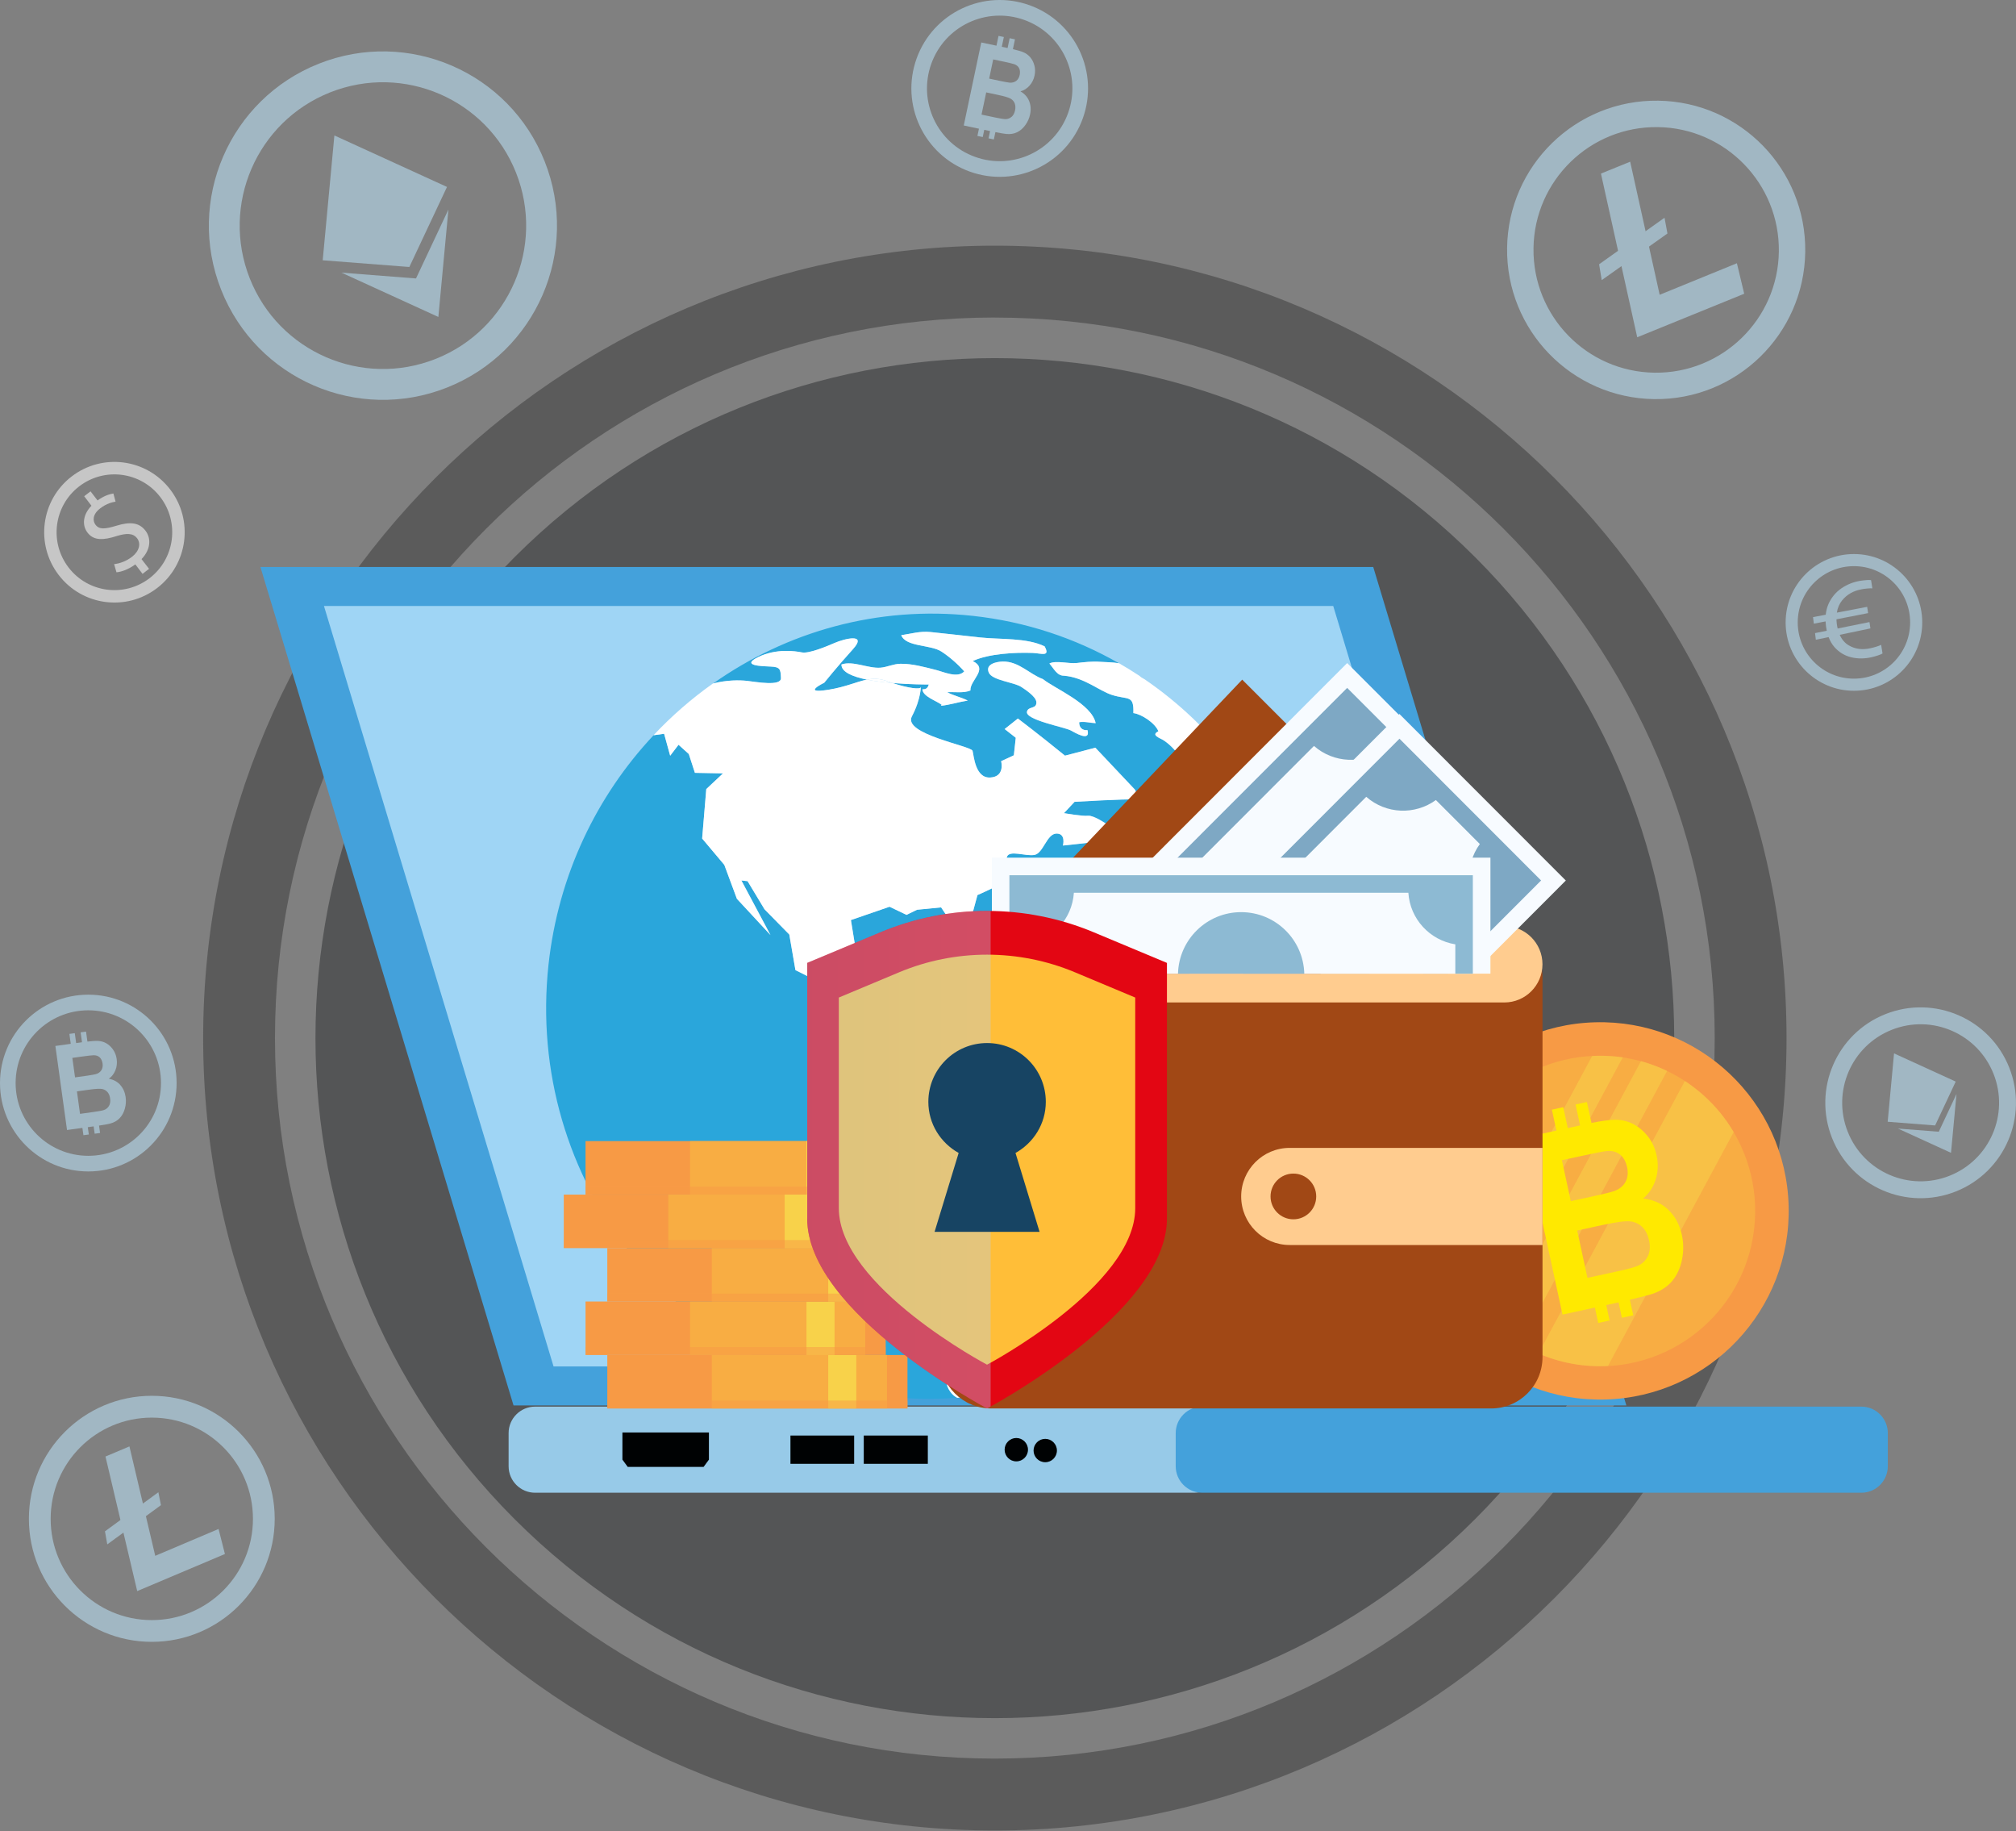 <svg width="500" height="454" viewBox="0 0 500 454" fill="none" xmlns="http://www.w3.org/2000/svg">
<rect x="0" y="0" width="500" height="454" fill="#808080" stroke="none"/>
<g style="mix-blend-mode:screen" opacity="0.55">
<path d="M411.252 24.964C390.83 24.687 374.06 41.032 373.783 61.468C373.506 81.903 389.839 98.685 410.261 98.962C430.683 99.239 447.453 82.894 447.73 62.459C448.007 42.023 431.674 25.241 411.252 24.964ZM410.347 92.409C393.545 92.185 380.107 78.366 380.331 61.553C380.555 44.74 394.365 31.293 411.166 31.517C427.968 31.741 441.406 45.56 441.182 62.373C440.958 79.186 427.148 92.633 410.347 92.409Z" fill="#BCE4FA"/>
<path d="M397.069 43.035L404.31 40.094L411.624 73.091L430.779 65.271L432.59 72.836L406.056 83.629L397.059 43.035H397.069Z" fill="#BCE4FA"/>
<path d="M413.553 57.899L397.251 69.459L396.602 65.527L412.828 53.988L413.553 57.899Z" fill="#BCE4FA"/>
</g>
<g style="mix-blend-mode:screen" opacity="0.55">
<path d="M37.65 346.09C20.816 346.09 7.166 359.749 7.166 376.594C7.166 393.44 20.816 407.099 37.65 407.099C54.484 407.099 68.134 393.44 68.134 376.594C68.134 359.749 54.484 346.09 37.65 346.09ZM37.65 401.708C23.797 401.708 12.564 390.467 12.564 376.605C12.564 362.743 23.797 351.502 37.65 351.502C51.503 351.502 62.736 362.743 62.736 376.605C62.736 390.467 51.503 401.708 37.65 401.708Z" fill="#BCE4FA"/>
<path d="M26.162 361.145L32.103 358.641L38.503 385.768L54.208 379.108L55.784 385.32L34.031 394.515L26.162 361.155V361.145Z" fill="#BCE4FA"/>
<path d="M39.918 373.207L26.608 382.935L26.033 379.696L39.279 370L39.918 373.207Z" fill="#BCE4FA"/>
</g>
<g style="mix-blend-mode:screen" opacity="0.55">
<path d="M79.081 15.792C56.912 24.572 46.062 49.674 54.847 71.847C63.62 94.03 88.706 104.887 110.864 96.097C133.032 87.318 143.882 62.215 135.098 40.042C126.324 17.859 101.238 7.002 79.081 15.792ZM108.053 88.99C89.814 96.214 69.178 87.286 61.949 69.034C54.73 50.782 63.652 30.134 81.892 22.899C100.131 15.675 120.766 24.604 127.996 42.855C135.215 61.107 126.292 81.756 108.053 88.99Z" fill="#BCE4FA"/>
<path d="M103.176 69.043L84.691 67.605L108.723 78.59L111.215 51.953L103.176 69.043Z" fill="#BCE4FA"/>
<path d="M110.862 46.35L101.524 66.2L80.037 64.538L82.933 33.586L110.862 46.35Z" fill="#BCE4FA"/>
</g>
<g style="mix-blend-mode:screen" opacity="0.55">
<path d="M467.643 251.443C455.505 256.248 449.564 270.004 454.366 282.15C459.168 294.296 472.914 300.242 485.052 295.437C497.19 290.631 503.132 276.876 498.33 264.729C493.528 252.583 479.782 246.638 467.643 251.443ZM483.508 291.537C473.521 295.5 462.213 290.599 458.263 280.605C454.302 270.611 459.2 259.296 469.187 255.343C479.175 251.379 490.482 256.28 494.433 266.274C498.393 276.269 493.496 287.584 483.508 291.537Z" fill="#BCE4FA"/>
<path d="M480.845 280.617L470.719 279.828L483.879 285.848L485.242 271.262L480.845 280.617Z" fill="#BCE4FA"/>
<path d="M485.052 268.181L479.941 279.059L468.176 278.143L469.752 261.191L485.052 268.181Z" fill="#BCE4FA"/>
</g>
<g style="mix-blend-mode:screen">
<path d="M365.884 376.633C431.686 310.786 431.686 204.027 365.884 138.18C300.081 72.333 193.394 72.333 127.591 138.18C61.789 204.027 61.789 310.786 127.591 376.633C193.394 442.48 300.081 442.48 365.884 376.633Z" fill="#545556"/>
</g>
<path opacity="0.57" d="M246.737 453.872C138.472 453.872 50.385 365.736 50.385 257.399C50.385 149.061 138.472 60.914 246.737 60.914C355.002 60.914 443.089 149.05 443.089 257.399C443.089 365.747 355.012 453.872 246.737 453.872ZM246.737 78.729C148.289 78.729 68.198 158.874 68.198 257.388C68.198 355.902 148.289 436.047 246.737 436.047C345.185 436.047 425.276 355.902 425.276 257.388C425.276 158.874 345.185 78.74 246.737 78.74V78.729Z" fill="#3F3F3F"/>
<path d="M403.362 348.478H127.366L64.588 140.582H340.584L403.362 348.478Z" fill="#44A1DB"/>
<path d="M296.185 348.773H132.712C129.084 348.773 126.143 351.717 126.143 355.347V363.552C126.143 367.182 129.084 370.126 132.712 370.126H296.185C299.813 370.126 302.754 367.182 302.754 363.552V355.347C302.754 351.717 299.813 348.773 296.185 348.773Z" fill="#97CAE8"/>
<path d="M174.504 363.722H155.689L154.369 361.921V355.188H175.824V361.921L174.504 363.722Z" fill="#000203"/>
<path d="M211.844 355.945H196.043V362.956H211.844V355.945Z" fill="#000203"/>
<path d="M230.115 355.945H214.229V362.956H230.115V355.945Z" fill="#000203"/>
<path d="M254.956 359.453C254.956 361.051 253.657 362.351 252.06 362.351C250.463 362.351 249.164 361.051 249.164 359.453C249.164 357.855 250.463 356.555 252.06 356.555C253.657 356.555 254.956 357.855 254.956 359.453Z" fill="#000203"/>
<path d="M262.132 359.664C262.132 361.262 260.833 362.562 259.236 362.562C257.639 362.562 256.34 361.262 256.34 359.664C256.34 358.066 257.639 356.766 259.236 356.766C260.833 356.766 262.132 358.066 262.132 359.664Z" fill="#000203"/>
<path d="M461.638 348.773H298.165C294.537 348.773 291.596 351.717 291.596 355.347V363.552C291.596 367.182 294.537 370.126 298.165 370.126H461.638C465.266 370.126 468.207 367.182 468.207 363.552V355.347C468.207 351.717 465.266 348.773 461.638 348.773Z" fill="#44A1DB"/>
<path d="M387.605 338.811H137.291L80.348 150.254H330.662L387.605 338.811Z" fill="#9FD5F5"/>
<path d="M301.593 190.466C301.306 190.765 301.529 191.841 301.135 192.182C299.964 193.183 297.781 191.979 296.823 191.372C293.565 189.326 291.787 185.661 288.582 183.562C287.73 183.008 285.313 182.294 287.293 181.335C286.505 179.321 283.162 177.105 281.086 176.818C281.235 172.204 279.808 173.6 275.762 172.311C272.536 171.277 268.916 167.974 263.869 167.548C262.112 167.58 261.313 165.694 260.259 164.533C261.814 163.691 265.061 164.628 267.031 164.405C268.979 164.181 270.8 163.947 272.834 164.106C274.09 164.202 276.028 164.192 277.54 164.469C266.69 158.257 254.456 154.144 241.296 152.706C217.647 150.127 195.064 156.627 176.867 169.476C180.37 168.581 183.469 168.635 185.257 168.826C187.557 169.082 193.786 170.244 193.712 168.134C193.637 166.014 193.541 165.385 191.231 165.289C188.92 165.193 183.65 165.087 188.079 162.924C192.508 160.761 197.236 161.443 198.908 161.773C200.579 162.114 204.796 160.399 207.074 159.408C209.353 158.417 215.262 156.882 211.557 160.985C207.852 165.076 204.444 169.295 204.444 169.295C204.444 169.295 198.556 172.129 205.499 171.032C209.779 170.35 212.483 169.029 215.039 168.517C211.44 167.793 208.65 166.621 208.703 164.756C211.61 163.765 215.337 165.8 218.393 165.555C220.054 165.417 221.576 164.607 223.344 164.586C226.293 164.543 229.328 165.406 232.16 166.12C234.066 166.6 237.526 168.251 239.156 166.472C237.59 164.692 235.493 162.849 233.491 161.549C230.765 159.781 224.707 160.462 223.525 157.5C226.027 157.128 228.199 156.446 230.787 156.712C234.907 157.138 239.028 157.618 243.159 158.065C247.993 158.587 254.648 158.086 259.088 160.271C260.536 162.966 258.257 161.975 256.16 161.901C251.741 161.73 245.257 162.061 241.253 163.904C245.278 165.907 240.529 168.624 240.678 171.202C238.975 171.927 236.749 171.511 234.918 171.639C236.536 172.513 238.378 172.875 240.018 173.706C237.782 174.047 235.61 174.772 233.353 175.006C233.417 174.921 233.48 174.836 233.555 174.761C232.128 173.685 228.913 172.747 228.764 170.915C229.711 170.957 230.105 170.563 230.35 169.721C229.775 169.721 225.772 169.721 221.374 169.359C225.431 170.712 228.295 170.968 228.359 170.414C228.423 169.796 228.519 173.227 226.176 177.627C223.834 182.028 240.891 184.936 241.221 186.162C241.551 187.376 241.871 193.002 245.619 192.789C249.367 192.576 248.312 188.74 248.312 188.74L251.464 187.28L251.943 182.933L249.186 180.77L252.465 178.16C252.465 178.16 257.533 181.985 264.145 187.366L271.695 185.395L281.49 195.772C281.49 195.772 282.96 198.415 281.224 198.223C279.489 198.031 266.52 198.788 266.52 198.788L263.89 201.6C263.89 201.6 268.426 202.41 269.853 202.25C271.279 202.101 274.452 204.307 274.452 204.307C274.452 204.307 279.403 207.333 276.699 207.961C273.984 208.601 263.634 209.634 263.634 209.634C263.634 209.634 264.454 206.619 262.027 206.662C259.61 206.704 258.768 211.584 256.554 211.957C254.339 212.34 250.304 210.657 249.739 212.458C249.175 214.258 249.91 217.135 249.1 218.286C248.291 219.437 242.435 221.908 242.435 221.908L239.251 233.639L233.417 224.966L227.454 225.552L224.835 226.82L220.629 224.807L211.046 228.11L213.09 240.64L218.425 244.965L223.749 239.542L229.328 242.408L226.251 247.906L225.963 250.538L234.087 251.422L236.685 256.984L233.15 260.01L237.942 263.015L243.127 263.579L244.011 265.497C245.661 263.334 249.079 261.097 251.603 260.692C255.084 260.127 254.467 262.343 253.945 264.836C256.596 265.923 256.351 262.13 258.396 261.885C260.035 261.693 261.303 263.515 262.804 263.984C263.901 264.325 264.933 263.899 265.945 263.941C269.948 264.133 273.76 267.777 276.603 270.377C277.679 271.357 278.339 272.529 279.744 273.083C280.777 273.488 282.417 272.934 283.364 273.456C284.323 273.989 285.835 276.557 285.728 277.825C285.547 280.062 282.651 280.403 282.172 282.108C281.629 284.068 283.95 285.475 285.813 285.315C287.208 285.198 287.57 284.036 288.731 284.004C289.167 284.004 289.54 283.802 290.008 283.994C291.148 284.452 290.701 285.411 291.201 285.773C292.617 286.807 294.491 286.327 296.173 286.721C299.549 287.51 298.803 290.227 302.115 290.77C302.605 297.056 296.897 299.965 295.119 305.527C294.055 308.862 292.617 309.853 289.934 312.048C287.176 314.307 284.972 316.8 281.831 318.547C278.999 320.124 275.783 321.317 273.409 323.534C271.205 325.59 270.715 326.613 267.638 327.359C266.147 327.721 264.838 327.582 264.145 328.936C263.262 330.694 264.369 331.301 262.314 332.569C260.142 333.911 257.044 332.643 254.797 333.719C254.286 333.965 254.286 334.668 253.945 334.86C253.253 335.264 252.092 334.817 251.475 335.328C250.964 335.755 250.953 337.14 250.687 337.79C250.112 339.228 249.803 339.59 248.653 340.741C246.96 342.446 244.405 344.694 242.414 346.036C282.481 340.816 315.871 309.864 324.059 268.416C323.793 267.287 323.58 266.307 323.538 265.838C323.399 264.272 323.591 256.845 325.071 251.731C325.348 250.762 325.657 249.867 325.965 249.046C325.997 226.959 318.693 206.289 306.193 189.752C304.244 189.891 302.924 189.007 301.572 190.445L301.593 190.466ZM267.638 179.076C267.606 180.429 268.447 181.165 269.703 181.058C270.513 184.116 266.392 181.548 265.54 181.111C263.911 180.27 254.254 178.522 254.69 176.477C254.989 175.049 257.139 175.923 257.022 174.079C256.937 172.705 254.19 170.936 253.285 170.339C251.507 169.157 246.119 168.731 245.246 166.823C244.277 164.714 247.013 164.074 248.685 164.042C252.667 163.957 255.329 167.186 258.641 168.39C261.526 170.734 270.768 174.505 271.727 179.332C270.428 179.289 268.905 178.842 267.627 179.098L267.638 179.076ZM246.726 247.853C246.407 248.695 245.512 248.716 244.809 248.119C244.916 247 246.108 247.491 246.918 247.565L246.726 247.853ZM242.744 241.673L239.273 240.831C238.219 240.267 235.003 240.938 235.461 238.999C237.825 238.786 241.424 238.967 243.681 239.947C245.033 240.544 245.683 241.801 247.003 242.483C248.249 243.122 249.079 243.09 249.58 244.529C246.769 244.901 245.257 241.971 242.754 241.673H242.744ZM258.385 248.034C257.842 248.407 257.576 249.579 257.054 250.101C256.745 248.268 254.818 248.215 253.998 246.894C254.52 245.914 255.574 246.34 256.5 246.436L257.714 246.723C258.673 246.99 260.919 246.862 261.143 247.927C260.344 248.002 259.13 247.522 258.396 248.034H258.385ZM264.22 249.93C262.389 251.625 263.272 248.822 263.304 247.959L262.964 248.236C263.634 247.054 265.657 248.609 264.22 249.941V249.93ZM280.607 204.371C279.116 201.782 281.139 200.812 281.906 198.308L282.789 198.713C281.735 203.124 284.578 204.467 287.357 206.939C285.111 206.757 281.927 206.672 280.607 204.371Z" fill="#2AA6DB"/>
<path d="M283.823 168.398C283.397 168.111 282.971 167.823 282.545 167.535C282.95 167.855 283.375 168.142 283.823 168.398Z" fill="#2AA6DB"/>
<path d="M243.105 302.649C241.242 301.413 238.867 300.284 238.697 297.94C238.58 296.374 239.357 295.734 238.771 294.125C238.292 292.794 237.323 291.867 236.29 290.908C234.001 288.777 231.691 288.319 234.928 286.156C236.077 285.388 237.185 285.74 236.961 283.971C236.77 282.426 235.204 282.309 235.268 280.274C235.311 278.846 236.578 276.119 237.728 275.128C238.761 274.233 239.825 274.723 240.858 274.073C242.562 273.008 242.519 270.227 243.009 267.925L239.974 265.112L235.865 264.665L229.636 259.647L227.006 255.321L221.043 253.115L216.337 247.916L210.821 247.308L197.288 240.543L195.766 231.72L189.622 225.466L185.416 218.487L183.883 218.317L189.548 228.94L191.091 231.838L182.765 222.856L179.645 214.449L174.151 207.918L175.173 195.654L179.315 191.765L172.352 191.627L170.84 186.96L168.295 184.669L166.219 187.386L164.717 181.941L162.098 182.304C148.022 197.295 138.471 216.953 136.043 239.157C130.219 292.623 167.869 340.58 220.149 346.291C225.962 346.93 231.712 347.005 237.345 346.589C236.706 346.27 236.131 345.78 235.652 345.13C232.883 341.273 236.972 340.058 238.431 337.128C240.273 333.441 239.889 329.52 242.147 325.823C244.446 322.041 244.872 317.289 248.908 312.814C249.515 311.684 251.144 308.115 250.473 306.751C249.6 304.972 244.862 303.853 243.052 302.649H243.105Z" fill="#2AA6DB"/>
<path d="M323.559 265.87C323.602 266.349 323.804 267.319 324.081 268.448C324.635 265.625 325.093 262.748 325.401 259.839C325.795 256.217 325.987 252.626 325.987 249.078C325.678 249.899 325.38 250.804 325.093 251.763C323.602 256.877 323.41 264.304 323.559 265.87Z" fill="white"/>
<path d="M283.822 168.398C283.375 168.153 282.949 167.855 282.544 167.535C280.915 166.459 279.244 165.436 277.551 164.456C276.039 164.179 274.101 164.19 272.844 164.094C270.811 163.945 268.99 164.179 267.041 164.392C265.072 164.616 261.824 163.678 260.27 164.52C261.324 165.671 262.122 167.567 263.879 167.535C268.926 167.962 272.546 171.265 275.772 172.298C279.818 173.587 281.245 172.202 281.096 176.805C283.172 177.082 286.516 179.309 287.304 181.323C285.313 182.282 287.74 182.995 288.592 183.55C291.808 185.649 293.586 189.314 296.833 191.359C297.792 191.967 299.974 193.171 301.146 192.169C301.54 191.828 301.316 190.763 301.603 190.454C302.956 189.015 304.276 189.9 306.225 189.761C299.974 181.483 292.415 174.248 283.822 168.388V168.398Z" fill="white"/>
<path d="M247.014 242.495C245.694 241.813 245.044 240.556 243.692 239.959C241.435 238.968 237.836 238.798 235.472 239.011C235.025 240.939 238.23 240.279 239.284 240.843L242.755 241.685C245.257 241.983 246.769 244.914 249.58 244.541C249.08 243.113 248.249 243.145 247.004 242.495H247.014Z" fill="white"/>
<path d="M257.714 246.72L256.5 246.432C255.574 246.336 254.52 245.91 253.998 246.891C254.829 248.212 256.745 248.265 257.054 250.098C257.576 249.565 257.842 248.404 258.385 248.031C259.12 247.519 260.333 247.999 261.132 247.924C260.908 246.859 258.662 246.976 257.703 246.72H257.714Z" fill="white"/>
<path d="M262.975 248.235L263.315 247.958C263.283 248.821 262.4 251.623 264.231 249.929C265.668 248.597 263.656 247.042 262.975 248.225V248.235Z" fill="white"/>
<path d="M244.809 248.119C245.522 248.716 246.416 248.695 246.725 247.853L246.917 247.565C246.108 247.491 244.915 247.011 244.809 248.119Z" fill="white"/>
<path d="M296.173 286.754C294.491 286.36 292.606 286.84 291.201 285.806C290.7 285.444 291.148 284.474 290.008 284.027C289.54 283.846 289.167 284.027 288.731 284.037C287.57 284.069 287.208 285.231 285.813 285.348C283.95 285.508 281.629 284.101 282.172 282.141C282.651 280.425 285.547 280.095 285.728 277.858C285.824 276.59 284.312 274.022 283.364 273.489C282.417 272.967 280.777 273.521 279.744 273.116C278.338 272.562 277.678 271.39 276.603 270.41C273.76 267.821 269.948 264.166 265.945 263.974C264.933 263.932 263.9 264.358 262.804 264.017C261.302 263.559 260.035 261.726 258.396 261.918C256.351 262.163 256.596 265.956 253.945 264.869C254.467 262.366 255.084 260.149 251.602 260.725C249.068 261.14 245.661 263.367 244.011 265.53L244.788 267.213L244.554 269.366L243.02 267.938C242.531 270.239 242.573 273.01 240.87 274.086C239.837 274.736 238.772 274.235 237.739 275.141C236.589 276.142 235.333 278.859 235.28 280.287C235.216 282.333 236.77 282.439 236.973 283.984C237.196 285.753 236.089 285.401 234.939 286.168C231.702 288.331 234.013 288.779 236.302 290.92C237.335 291.879 238.304 292.806 238.783 294.138C239.368 295.758 238.591 296.386 238.708 297.952C238.879 300.297 241.253 301.426 243.116 302.662C244.926 303.866 249.665 304.985 250.538 306.764C251.208 308.138 249.579 311.708 248.972 312.826C244.937 317.291 244.511 322.054 242.211 325.836C239.954 329.544 240.337 333.454 238.495 337.141C237.036 340.06 232.937 341.275 235.716 345.142C236.185 345.803 236.77 346.282 237.409 346.602C239.102 346.474 240.784 346.304 242.456 346.08C244.447 344.737 247.003 342.489 248.696 340.785C249.846 339.634 250.154 339.272 250.729 337.833C250.995 337.183 251.006 335.798 251.517 335.372C252.135 334.861 253.295 335.308 253.987 334.903C254.318 334.711 254.328 334.008 254.839 333.763C257.086 332.676 260.174 333.944 262.356 332.612C264.411 331.344 263.304 330.737 264.188 328.979C264.88 327.615 266.19 327.764 267.68 327.402C270.757 326.656 271.258 325.634 273.451 323.577C275.826 321.361 279.041 320.157 281.873 318.591C285.025 316.843 287.219 314.35 289.976 312.091C292.659 309.896 294.097 308.906 295.162 305.571C296.94 300.019 302.636 297.111 302.157 290.814C298.846 290.26 299.602 287.553 296.216 286.765L296.173 286.754Z" fill="white"/>
<path d="M271.673 185.392L264.124 187.364C257.512 181.983 252.443 178.158 252.443 178.158L249.164 180.768L251.922 182.931L251.442 187.278L248.291 188.738C248.291 188.738 249.345 192.574 245.597 192.787C241.849 193 241.53 187.374 241.199 186.16C240.869 184.945 223.812 182.026 226.154 177.625C228.497 173.225 228.401 169.805 228.337 170.412C228.273 170.966 225.409 170.7 221.352 169.357C219.223 169.176 216.997 168.91 215.006 168.505C212.451 169.016 209.746 170.337 205.466 171.019C198.524 172.127 204.412 169.282 204.412 169.282C204.412 169.282 207.819 165.063 211.525 160.972C215.23 156.88 209.321 158.404 207.042 159.395C204.763 160.386 200.547 162.101 198.875 161.76C197.204 161.419 192.476 160.748 188.047 162.911C183.617 165.074 188.888 165.18 191.198 165.276C193.509 165.372 193.605 166.001 193.679 168.121C193.754 170.241 187.525 169.069 185.225 168.814C183.447 168.622 180.338 168.569 176.835 169.464C171.511 173.225 166.571 177.529 162.088 182.303L164.707 181.94L166.209 187.385L168.285 184.668L170.83 186.959L172.342 191.625L179.305 191.764L175.163 195.653L174.141 207.917L179.635 214.448L182.755 222.855L191.081 231.837L189.537 228.938L183.873 218.316L185.406 218.486L189.612 225.465L195.756 231.719L197.278 240.541L210.811 247.307L216.327 247.915L221.033 253.114L226.996 255.32L229.626 259.645L235.854 264.664L239.964 265.111L242.999 267.924C243.18 267.082 243.425 266.315 243.861 265.708C243.904 265.644 243.957 265.591 244 265.527L243.116 263.609L237.931 263.044L233.139 260.04L236.674 257.014L234.076 251.452L225.952 250.568L226.24 247.936L229.317 242.438L223.737 239.572L218.414 244.995L213.079 240.669L211.035 228.139L220.618 224.836L224.823 226.85L227.443 225.582L233.405 224.996L239.24 233.669L242.424 221.938C242.424 221.938 248.28 219.477 249.089 218.316C249.899 217.165 249.153 214.288 249.728 212.487C250.292 210.687 254.328 212.37 256.543 211.987C258.757 211.603 259.598 206.734 262.015 206.691C264.432 206.649 263.623 209.664 263.623 209.664C263.623 209.664 273.973 208.62 276.688 207.991C279.403 207.352 274.441 204.337 274.441 204.337C274.441 204.337 271.268 202.131 269.841 202.28C268.415 202.429 263.879 201.63 263.879 201.63L266.509 198.817C266.509 198.817 279.467 198.061 281.213 198.253C282.959 198.445 281.479 195.802 281.479 195.802L271.683 185.424L271.673 185.392Z" fill="white"/>
<path d="M243.862 265.7C243.426 266.307 243.181 267.085 243 267.916L244.533 269.344L244.768 267.191L243.99 265.508C243.948 265.572 243.894 265.625 243.852 265.689L243.862 265.7Z" fill="white"/>
<path d="M282.801 198.713L281.917 198.309C281.15 200.823 279.127 201.793 280.618 204.371C281.938 206.662 285.122 206.758 287.369 206.939C284.59 204.478 281.747 203.135 282.801 198.713Z" fill="white"/>
<path d="M271.747 179.319C270.789 174.492 261.547 170.72 258.661 168.376C255.35 167.183 252.688 163.944 248.706 164.029C247.034 164.061 244.298 164.7 245.267 166.81C246.14 168.717 251.528 169.143 253.306 170.326C254.211 170.923 256.958 172.691 257.043 174.066C257.16 175.909 255.009 175.035 254.711 176.463C254.275 178.509 263.943 180.256 265.561 181.098C266.402 181.535 270.533 184.103 269.724 181.045C268.468 181.151 267.627 180.427 267.659 179.063C268.936 178.807 270.459 179.265 271.758 179.297L271.747 179.319Z" fill="white"/>
<path d="M243.148 158.066C239.027 157.618 234.907 157.139 230.775 156.713C228.188 156.446 226.016 157.128 223.514 157.501C224.695 160.463 230.754 159.781 233.48 161.55C235.481 162.85 237.579 164.693 239.144 166.472C237.515 168.241 234.055 166.6 232.149 166.121C229.317 165.407 226.282 164.544 223.333 164.586C221.565 164.608 220.042 165.417 218.381 165.556C215.326 165.801 211.599 163.766 208.692 164.757C208.639 166.621 211.429 167.783 215.027 168.518C216.625 168.198 218.158 168.209 219.989 168.88C220.468 169.061 220.926 169.211 221.373 169.36C225.782 169.733 229.774 169.722 230.349 169.722C230.104 170.564 229.721 170.958 228.763 170.915C228.912 172.737 232.128 173.686 233.554 174.762C233.48 174.836 233.416 174.922 233.352 175.007C235.599 174.772 237.781 174.058 240.017 173.707C238.378 172.876 236.536 172.503 234.917 171.64C236.738 171.512 238.974 171.928 240.677 171.203C240.528 168.614 245.267 165.908 241.252 163.905C245.256 162.061 251.74 161.731 256.159 161.901C258.267 161.987 260.535 162.967 259.087 160.271C254.647 158.087 247.992 158.598 243.158 158.066H243.148Z" fill="white"/>
<path d="M215.018 168.517C216.998 168.922 219.223 169.188 221.364 169.369C220.916 169.22 220.458 169.06 219.979 168.89C218.148 168.208 216.615 168.208 215.018 168.527V168.517Z" fill="white"/>
<path d="M398.172 347.013C423.983 346.296 444.327 324.777 443.61 298.948C442.894 273.119 421.389 252.762 395.577 253.479C369.766 254.196 349.423 275.716 350.139 301.544C350.856 327.373 372.361 347.73 398.172 347.013Z" fill="#F79A45"/>
<path d="M435.228 302.802C436.625 281.588 420.571 263.257 399.371 261.859C378.171 260.461 359.852 276.525 358.455 297.74C357.058 318.955 373.112 337.286 394.312 338.683C415.513 340.081 433.831 324.017 435.228 302.802Z" fill="#F8AD43"/>
<path opacity="0.55" d="M406.983 263.124L371.473 329.194C373.209 330.718 375.083 332.082 377.063 333.275L413.467 265.543C411.401 264.552 409.229 263.731 406.983 263.113V263.124ZM417.875 268.036L381.567 335.598C386.837 337.888 392.704 339.018 398.805 338.698L429.982 280.694C426.958 275.579 422.794 271.254 417.875 268.025V268.036ZM394.887 261.824L363.711 319.829C365.01 322.024 366.522 324.08 368.204 325.955L402.479 262.176C400.009 261.813 397.464 261.686 394.887 261.824Z" fill="#F8D24A"/>
<path d="M413.796 299.979C412.124 298.381 410.027 297.443 407.503 297.177C408.983 295.951 410.027 294.385 410.634 292.457C411.241 290.528 411.315 288.536 410.868 286.479C410.453 284.583 409.686 282.963 408.568 281.61C407.45 280.257 406.194 279.245 404.81 278.584C403.425 277.924 401.945 277.615 400.38 277.646C399.039 277.678 397.143 277.945 394.716 278.435L393.587 273.246L390.765 273.864L391.894 279.053L388.838 279.714L387.71 274.525L384.888 275.143L386.017 280.332L377.988 282.079L387.529 325.955L395.557 324.208L396.387 328.033L399.209 327.415L398.378 323.59L400.689 323.089C400.944 323.036 401.179 322.972 401.424 322.919L402.254 326.754L405.076 326.136L404.235 322.269C407.163 321.576 409.101 321.065 410.027 320.745C412.039 320.031 413.636 318.966 414.808 317.527C415.979 316.089 416.767 314.341 417.171 312.285C417.576 310.218 417.565 308.194 417.129 306.201C416.575 303.665 415.468 301.598 413.796 300V299.979ZM387.369 287.673L391.851 286.703C395.525 285.904 397.761 285.467 398.559 285.403C399.901 285.297 400.987 285.606 401.839 286.309C402.68 287.012 403.255 288.046 403.542 289.399C403.851 290.816 403.713 292.041 403.138 293.075C402.563 294.108 401.626 294.865 400.327 295.333C399.614 295.589 397.729 296.058 394.694 296.719L389.584 297.827L387.379 287.683L387.369 287.673ZM408.685 311.475C408.153 312.562 407.344 313.351 406.236 313.841C405.523 314.182 403.755 314.661 400.944 315.279L393.715 316.845L391.17 305.114L397.473 303.74C401.019 302.973 403.372 302.675 404.533 302.866C405.683 303.058 406.641 303.548 407.408 304.337C408.174 305.136 408.696 306.191 408.983 307.501C409.324 309.057 409.228 310.378 408.696 311.465L408.685 311.475Z" fill="#FFE900"/>
<path d="M225.069 335.977H150.621V349.231H225.069V335.977Z" fill="#F79A45"/>
<path d="M219.99 335.977H176.537V349.231H219.99V335.977Z" fill="#F8AD43"/>
<path d="M212.376 335.977H205.412V349.231H212.376V335.977Z" fill="#F8D24A"/>
<g style="mix-blend-mode:multiply" opacity="0.5">
<path d="M225.069 347.262H150.621V349.243H225.069V347.262Z" fill="#F79A45"/>
</g>
<path d="M219.671 322.711H145.223V335.965H219.671V322.711Z" fill="#F79A45"/>
<path d="M214.591 322.711H171.139V335.965H214.591V322.711Z" fill="#F8AD43"/>
<path d="M206.979 322.711H200.016V335.965H206.979V322.711Z" fill="#F8D24A"/>
<g style="mix-blend-mode:multiply" opacity="0.5">
<path d="M219.671 333.996H145.223V335.978H219.671V333.996Z" fill="#F79A45"/>
</g>
<path d="M225.069 309.457H150.621V322.712H225.069V309.457Z" fill="#F79A45"/>
<path d="M219.99 309.457H176.537V322.712H219.99V309.457Z" fill="#F8AD43"/>
<path d="M212.376 309.457H205.412V322.712H212.376V309.457Z" fill="#F8D24A"/>
<g style="mix-blend-mode:multiply" opacity="0.5">
<path d="M225.069 320.742H150.621V322.724H225.069V320.742Z" fill="#F79A45"/>
</g>
<path d="M214.272 296.203H139.824V309.458H214.272V296.203Z" fill="#F79A45"/>
<path d="M209.193 296.203H165.74V309.458H209.193V296.203Z" fill="#F8AD43"/>
<path d="M201.569 296.203H194.605V309.458H201.569V296.203Z" fill="#F8D24A"/>
<g style="mix-blend-mode:multiply" opacity="0.5">
<path d="M214.272 307.477H139.824V309.458H214.272V307.477Z" fill="#F79A45"/>
</g>
<path d="M219.671 282.938H145.223V296.192H219.671V282.938Z" fill="#F79A45"/>
<path d="M214.591 282.938H171.139V296.192H214.591V282.938Z" fill="#F8AD43"/>
<path d="M206.979 282.938H200.016V296.192H206.979V282.938Z" fill="#F8D24A"/>
<g style="mix-blend-mode:multiply" opacity="0.5">
<path d="M219.671 294.219H145.223V296.201H219.671V294.219Z" fill="#F79A45"/>
</g>
<path d="M369.822 229.621H245.831C238.792 229.621 233.086 235.331 233.086 242.375V336.478C233.086 343.521 238.792 349.231 245.831 349.231H369.822C376.861 349.231 382.567 343.521 382.567 336.478V242.375C382.567 235.331 376.861 229.621 369.822 229.621Z" fill="#A14815"/>
<path d="M373.091 229.621H242.552C237.324 229.621 233.086 233.862 233.086 239.093C233.086 244.325 237.324 248.565 242.552 248.565H373.091C378.319 248.565 382.557 244.325 382.557 239.093C382.557 233.862 378.319 229.621 373.091 229.621Z" fill="#FFCC8F"/>
<path d="M382.567 308.701H319.864C313.22 308.701 307.832 303.31 307.832 296.661C307.832 290.012 313.22 284.621 319.864 284.621H382.567V308.701Z" fill="#FFCC8F"/>
<path d="M326.444 296.661C326.444 299.793 323.91 302.329 320.78 302.329C317.649 302.329 315.115 299.793 315.115 296.661C315.115 293.528 317.649 290.992 320.78 290.992C323.91 290.992 326.444 293.528 326.444 296.661Z" fill="#A14815"/>
<path d="M327.541 241.426L354.245 214.704L308.088 168.516L238.814 241.426H327.541Z" fill="#A14815"/>
<path d="M375.391 205.7L334.121 164.402L262.207 236.375H344.747L375.391 205.7Z" fill="#F7FBFF"/>
<path d="M334.12 170.562L268.35 236.377H274.504L325.889 184.957C330.787 189.262 337.974 189.528 343.16 185.756L354.063 196.667C350.293 201.845 350.56 209.047 354.861 213.949L332.448 236.377H338.602L369.246 205.713L334.13 170.573L334.12 170.562ZM299.952 217.71C294.894 222.771 294.021 230.421 297.311 236.377H324.761C328.051 230.41 327.178 222.76 322.12 217.71C315.998 211.583 306.063 211.583 299.941 217.71H299.952Z" fill="#7EA8C4"/>
<path d="M365.275 241.429L388.349 218.329L347.079 177.031L282.725 241.429H365.275Z" fill="#F7FBFF"/>
<path d="M347.081 183.176L288.881 241.415H295.035L338.85 197.57C343.748 201.875 350.935 202.141 356.12 198.369L367.024 209.28C363.254 214.458 363.52 221.661 367.822 226.562L352.979 241.415H359.134L382.218 218.315L347.102 183.176H347.081ZM312.912 230.323C309.846 233.392 308.334 237.409 308.334 241.415H339.659C339.659 237.398 338.147 233.381 335.081 230.323C328.958 224.197 319.024 224.197 312.902 230.323H312.912Z" fill="#7EA8C4"/>
<path d="M369.652 212.66H246.002V241.417H369.652V212.66Z" fill="#F7FBFF"/>
<path d="M250.347 217.016V241.426H254.691V234.148C261.015 233.147 265.913 227.873 266.339 221.363H349.295C349.71 227.862 354.618 233.147 360.943 234.148V241.426H365.287V217.016H250.336H250.347ZM307.822 226.168C299.315 226.168 292.394 232.955 292.16 241.415H323.485C323.251 232.955 316.34 226.168 307.822 226.168Z" fill="#8DBAD3"/>
<path d="M200.195 302.149C200.195 325.61 244.809 349.232 244.809 349.232C244.809 349.232 289.422 325.621 289.422 302.149V238.753L271.225 231.145C254.392 224.103 235.237 224.103 218.403 231.145L200.206 238.753V302.149H200.195Z" fill="#E30613"/>
<path d="M208.043 299.582C208.043 318.92 244.798 338.376 244.798 338.376C244.798 338.376 281.554 318.92 281.554 299.582V247.342L266.562 241.066C252.688 235.259 236.909 235.259 223.035 241.066L208.043 247.342V299.582Z" fill="#FFBE38"/>
<path style="mix-blend-mode:screen" opacity="0.35" d="M218.392 231.144C227.08 227.511 236.397 225.763 245.692 225.881V348.751C245.139 349.06 244.809 349.231 244.809 349.231C244.809 349.231 200.195 325.62 200.195 302.147V238.751L218.392 231.144Z" fill="url(#paint0_linear_539_25475)"/>
<path d="M230.244 273.201C230.244 265.146 236.76 258.625 244.81 258.625C252.86 258.625 259.376 265.146 259.376 273.201C259.376 278.677 256.32 283.387 251.859 285.88L257.832 305.442H231.788L237.761 285.88C233.3 283.387 230.244 278.677 230.244 273.201Z" fill="#174463"/>
<g opacity="0.55">
<path d="M17.771 118.143C10.137 124.003 8.7 134.946 14.566 142.585C20.423 150.225 31.358 151.663 38.992 145.792C46.626 139.932 48.064 128.99 42.197 121.35C36.341 113.711 25.406 112.272 17.771 118.143ZM37.107 143.352C30.825 148.179 21.828 146.996 17.005 140.71C12.181 134.424 13.363 125.42 19.645 120.594C25.927 115.767 34.925 116.95 39.748 123.236C44.571 129.522 43.389 138.526 37.107 143.352Z" fill="white"/>
<path d="M35.361 142.296L33.562 139.941C32.071 141.049 30.229 141.806 28.887 141.902L28.302 139.877C29.643 139.739 31.304 139.163 32.731 138.066C34.53 136.681 35.02 134.784 33.998 133.463C33.019 132.185 31.421 132.153 29.004 132.898C25.704 133.953 23.276 134.113 21.721 132.089C20.241 130.16 20.614 127.539 22.68 125.397L20.88 123.043L22.456 121.828L24.192 124.087C25.746 122.958 27.077 122.531 28.121 122.361L28.664 124.385C27.918 124.513 26.481 124.801 24.852 126.047C22.893 127.55 22.978 129.191 23.691 130.118C24.617 131.332 26.023 131.215 28.877 130.352C32.241 129.318 34.488 129.521 36.085 131.588C37.501 133.431 37.427 136.223 35.105 138.631L36.969 141.049L35.372 142.275L35.361 142.296Z" fill="white"/>
</g>
<g style="mix-blend-mode:screen" opacity="0.55">
<path d="M459.806 137.375C450.457 137.375 442.865 144.961 442.865 154.327C442.865 163.692 450.446 171.278 459.806 171.278C469.165 171.278 476.746 163.692 476.746 154.327C476.746 144.961 469.165 137.375 459.806 137.375ZM459.806 168.274C452.107 168.274 445.868 162.03 445.868 154.327C445.868 146.623 452.107 140.38 459.806 140.38C467.504 140.38 473.743 146.623 473.743 154.327C473.743 162.03 467.504 168.274 459.806 168.274Z" fill="#BCE4FA"/>
<path d="M461.711 146.11C462.169 146.025 462.659 145.961 463.181 145.918C463.692 145.876 464.096 145.854 464.373 145.876L464.054 143.841C463.788 143.798 463.404 143.798 462.872 143.841C462.35 143.883 461.85 143.936 461.392 144.011C459.678 144.299 458.134 144.906 456.749 145.844C455.355 146.792 454.29 148.049 453.555 149.626C453.161 150.478 452.916 151.405 452.81 152.418L449.658 153.014L449.861 154.644L452.767 154.08C452.789 154.474 452.821 154.868 452.874 155.284C452.927 155.667 452.991 156.03 453.065 156.392L450.159 156.978L450.361 158.629L453.523 157.969C453.885 158.938 454.375 159.78 454.993 160.473C456.121 161.741 457.505 162.582 459.145 162.977C460.764 163.371 462.467 163.349 464.245 162.945C464.714 162.838 465.214 162.689 465.747 162.518C466.268 162.348 466.652 162.188 466.897 162.039L466.556 159.887C466.3 160.025 465.906 160.174 465.395 160.334C464.874 160.494 464.384 160.622 463.915 160.728C461.86 161.187 460.029 160.941 458.453 159.972C457.505 159.397 456.781 158.533 456.281 157.404L463.894 155.817L463.66 154.24L455.77 155.838C455.685 155.497 455.621 155.135 455.568 154.762C455.514 154.346 455.482 153.941 455.472 153.558L463.319 152.023L463.085 150.468L455.568 151.906C455.749 150.713 456.196 149.69 456.899 148.838C458.102 147.378 459.71 146.472 461.711 146.121V146.11Z" fill="#BCE4FA"/>
</g>
<g style="mix-blend-mode:screen" opacity="0.55">
<path d="M255.371 1.303C243.988 -2.799 231.435 3.104 227.336 14.494C223.236 25.884 229.135 38.446 240.517 42.548C251.9 46.65 264.453 40.747 268.552 29.357C272.652 17.967 266.753 5.405 255.371 1.303ZM241.827 38.893C232.457 35.516 227.602 25.181 230.977 15.805C234.352 6.428 244.681 1.57 254.05 4.947C263.42 8.325 268.276 18.66 264.9 28.036C261.525 37.412 251.197 42.271 241.827 38.893Z" fill="#BCE4FA"/>
<path d="M255.244 25.062C254.839 24.06 254.115 23.25 253.093 22.654C253.966 22.419 254.711 21.94 255.339 21.237C255.968 20.533 256.383 19.692 256.585 18.733C256.777 17.848 256.756 17.007 256.543 16.208C256.319 15.409 255.978 14.737 255.51 14.194C255.041 13.65 254.477 13.224 253.796 12.947C253.221 12.702 252.358 12.457 251.219 12.191L251.73 9.751L250.41 9.474L249.899 11.903L248.461 11.605L248.972 9.175L247.652 8.898L247.141 11.328L243.372 10.529L239.027 31.114L242.797 31.913L242.413 33.703L243.734 33.98L244.117 32.19L245.203 32.424C245.32 32.446 245.437 32.467 245.554 32.499L245.171 34.299L246.491 34.576L246.875 32.765C248.259 33.032 249.185 33.191 249.643 33.223C250.644 33.309 251.528 33.159 252.305 32.765C253.082 32.382 253.753 31.785 254.328 30.975C254.903 30.176 255.286 29.302 255.478 28.365C255.733 27.171 255.648 26.074 255.244 25.072V25.062ZM246.321 14.727L248.419 15.174C250.143 15.536 251.176 15.781 251.538 15.909C252.135 16.122 252.539 16.463 252.763 16.922C252.986 17.38 253.029 17.934 252.901 18.573C252.763 19.234 252.465 19.734 252.028 20.065C251.581 20.395 251.038 20.533 250.399 20.491C250.048 20.47 249.153 20.299 247.726 20.001L245.331 19.489L246.332 14.727H246.321ZM250.857 28.993C250.42 29.356 249.92 29.537 249.355 29.537C248.983 29.537 248.142 29.409 246.821 29.132L243.435 28.418L244.596 22.909L247.556 23.538C249.217 23.89 250.282 24.22 250.74 24.518C251.198 24.817 251.517 25.211 251.687 25.701C251.858 26.191 251.879 26.735 251.751 27.352C251.602 28.088 251.304 28.631 250.867 28.993H250.857Z" fill="#BCE4FA"/>
</g>
<g style="mix-blend-mode:screen" opacity="0.55">
<path d="M21.902 246.629C9.806 246.629 0 256.442 0 268.546C0 280.65 9.806 290.463 21.902 290.463C33.998 290.463 43.804 280.65 43.804 268.546C43.804 256.442 33.998 246.629 21.902 246.629ZM21.902 286.584C11.947 286.584 3.876 278.508 3.876 268.546C3.876 258.584 11.947 250.507 21.902 250.507C31.858 250.507 39.928 258.584 39.928 268.546C39.928 278.508 31.858 286.584 21.902 286.584Z" fill="#BCE4FA"/>
<path d="M29.835 269.012C29.111 268.202 28.164 267.69 26.993 267.477C27.727 266.955 28.27 266.263 28.622 265.378C28.973 264.505 29.079 263.567 28.941 262.597C28.813 261.702 28.515 260.914 28.036 260.243C27.557 259.571 27.014 259.049 26.386 258.698C25.758 258.336 25.087 258.144 24.352 258.101C23.724 258.069 22.829 258.122 21.679 258.261L21.339 255.789L19.997 255.97L20.338 258.431L18.89 258.634L18.549 256.173L17.207 256.354L17.548 258.815L13.736 259.348L16.622 280.188L20.434 279.666L20.689 281.478L22.031 281.297L21.775 279.485L22.872 279.336C23 279.315 23.106 279.304 23.223 279.283L23.479 281.105L24.82 280.924L24.565 279.091C25.96 278.878 26.886 278.707 27.323 278.59C28.292 278.335 29.069 277.887 29.676 277.258C30.272 276.63 30.709 275.841 30.964 274.893C31.23 273.945 31.294 272.996 31.166 272.048C30.996 270.844 30.559 269.843 29.835 269.033V269.012ZM17.931 262.31L20.061 262.011C21.807 261.766 22.861 261.649 23.245 261.649C23.873 261.649 24.373 261.83 24.746 262.193C25.119 262.555 25.342 263.056 25.438 263.695C25.534 264.366 25.427 264.931 25.119 265.4C24.81 265.858 24.352 266.177 23.724 266.348C23.383 266.444 22.489 266.593 21.041 266.795L18.613 267.136L17.942 262.32L17.931 262.31ZM27.035 274.2C26.748 274.691 26.343 275.032 25.8 275.223C25.449 275.362 24.608 275.522 23.277 275.703L19.848 276.182L19.081 270.61L22.073 270.194C23.756 269.96 24.874 269.907 25.406 270.034C25.939 270.162 26.364 270.429 26.694 270.823C27.024 271.217 27.227 271.739 27.312 272.357C27.419 273.092 27.323 273.71 27.035 274.2Z" fill="#BCE4FA"/>
</g>
<defs>
<linearGradient id="paint0_linear_539_25475" x1="289.422" y1="287.55" x2="200.195" y2="287.55" gradientUnits="userSpaceOnUse">
<stop offset="0.05" stop-color="#C4D5FC"/>
<stop offset="1" stop-color="#9ECDFA"/>
</linearGradient>
</defs>
</svg>
